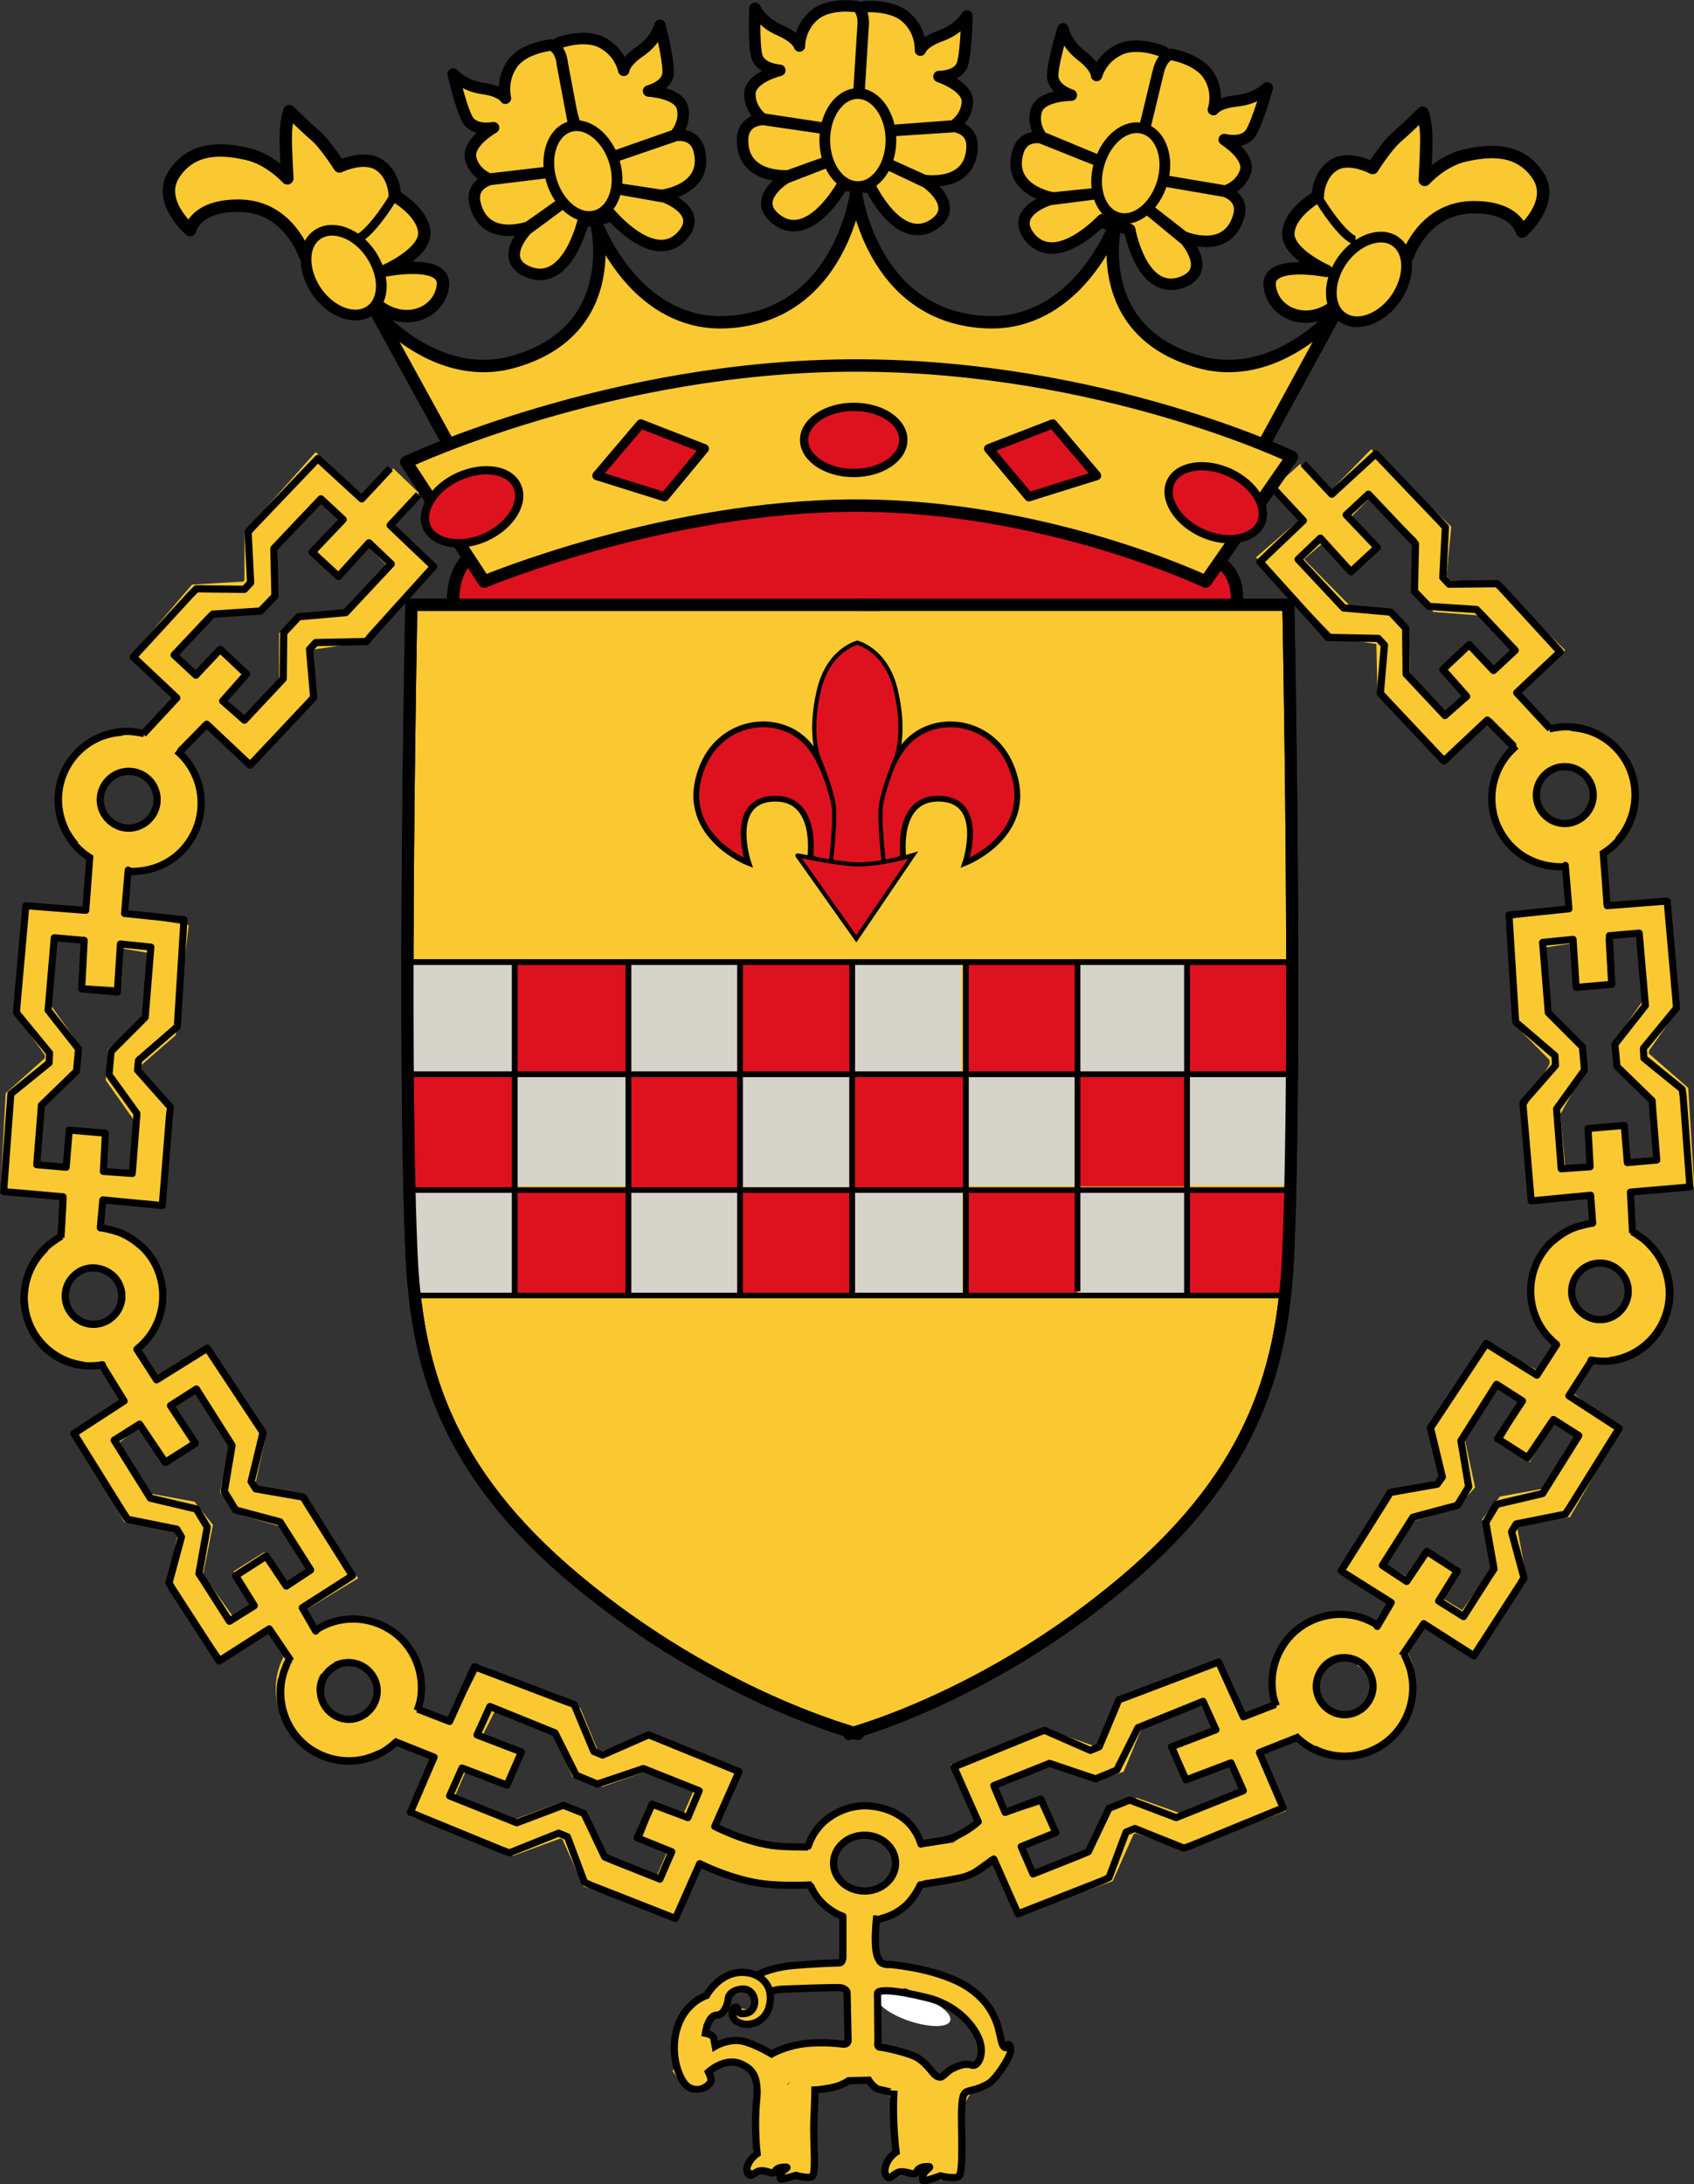 <?xml version="1.0" encoding="utf-8"?>
<!-- Generator: Adobe Illustrator 25.2.0, SVG Export Plug-In . SVG Version: 6.00 Build 0)  -->
<svg version="1.1" id="Calque_1" xmlns="http://www.w3.org/2000/svg" xmlns:xlink="http://www.w3.org/1999/xlink" x="0px" y="0px"
	 viewBox="0 0 327.8 422.5" style="enable-background:new 0 0 327.8 422.5;" xml:space="preserve">
<rect x="0" y="0" width="327.8" height="422.5" fill="#333333" stroke="none"/>
<style type="text/css">
	.st0{fill-rule:evenodd;clip-rule:evenodd;fill:#FAC932;}
	.st1{fill:none;stroke:#FAC932;stroke-width:6.931;stroke-miterlimit:10;}
	.st2{fill:none;stroke:#FAC932;stroke-width:7.064;stroke-miterlimit:10;}
	.st3{fill:none;stroke:#FAC932;stroke-width:6.4;stroke-miterlimit:10;}
	.st4{fill:none;stroke:#FAC932;stroke-width:6.555;stroke-miterlimit:10;}
	.st5{fill:none;stroke:#FAC932;stroke-width:6.36;stroke-miterlimit:10;}
	.st6{fill:none;stroke:#FAC932;stroke-width:6.522;stroke-miterlimit:10;}
	.st7{fill:none;stroke:#FAC932;stroke-width:7.895;stroke-miterlimit:10;}
	.st8{fill:none;stroke:#FAC932;stroke-width:6.388;stroke-miterlimit:10;}
	.st9{fill:none;stroke:#FAC932;stroke-width:6.542;stroke-miterlimit:10;}
	.st10{fill:none;stroke:#FAC932;stroke-width:6.348;stroke-miterlimit:10;}
	.st11{fill:none;stroke:#FAC932;stroke-width:6.51;stroke-miterlimit:10;}
	.st12{fill:none;stroke:#FAC932;stroke-width:6.595;stroke-miterlimit:10;}
	.st13{fill:none;stroke:#FAC932;stroke-width:6.774;stroke-miterlimit:10;}
	.st14{fill:none;stroke:#FAC932;stroke-width:4;stroke-miterlimit:10;}
	.st15{fill:none;stroke:#FAC932;stroke-width:3.12;stroke-miterlimit:10;}
	.st16{fill-rule:evenodd;clip-rule:evenodd;fill:#FFFFFF;}
	.st17{fill:none;stroke:#FAC932;stroke-width:3.2;stroke-miterlimit:10;}
	.st18{fill:none;stroke:#FAC932;stroke-width:3.2;stroke-linecap:round;stroke-linejoin:round;stroke-miterlimit:10;}
	.st19{fill:none;stroke:#000000;stroke-width:1.4;stroke-linejoin:round;stroke-miterlimit:10;}
	.st20{fill:none;stroke:#000000;stroke-width:1.36;stroke-linejoin:round;stroke-miterlimit:10;}
	.st21{fill:none;stroke:#000000;stroke-width:1.36;stroke-linecap:round;stroke-linejoin:round;stroke-miterlimit:10;}
	.st22{fill:none;stroke:#000000;stroke-width:1.4;stroke-linecap:round;stroke-linejoin:round;stroke-miterlimit:10;}
	.st23{fill:none;stroke:#000000;stroke-width:1.368;stroke-linejoin:round;stroke-miterlimit:10;}
	.st24{fill:none;stroke:#000000;stroke-width:1.4;stroke-miterlimit:10;}
	.st25{fill-rule:evenodd;clip-rule:evenodd;fill:#DE121F;}
	.st26{fill:none;stroke:#000000;stroke-width:2.4;stroke-miterlimit:10;}
	.st27{fill:#FAC932;}
	.st28{fill:none;stroke:#000000;stroke-width:2.348;stroke-linecap:round;stroke-linejoin:round;stroke-miterlimit:10;}
	.st29{fill:none;stroke:#000000;stroke-width:2.326;stroke-linecap:round;stroke-linejoin:round;stroke-miterlimit:10;}
	.st30{fill:#DE121F;}
	.st31{fill:#D6D3CB;}
	.st32{fill:none;stroke:#000000;stroke-width:1.12;stroke-miterlimit:10;}
	.st33{fill:none;stroke:#000000;stroke-width:1.072;stroke-miterlimit:10;}
	.st34{fill:none;stroke:#000000;stroke-width:0.8;stroke-miterlimit:10;}
	.st35{fill:none;stroke:#000000;stroke-width:2.4;stroke-linejoin:round;stroke-miterlimit:10;}
	.st36{fill:none;stroke:#000000;stroke-width:1.68;stroke-miterlimit:10;}
	.st37{fill:none;stroke:#000000;stroke-width:2.072;stroke-linecap:round;stroke-linejoin:round;stroke-miterlimit:10;}
	.st38{fill:none;stroke:#000000;stroke-width:2.223;stroke-linejoin:round;stroke-miterlimit:10;}
	.st39{fill:none;stroke:#000000;stroke-width:1.6;stroke-linecap:round;stroke-linejoin:round;stroke-miterlimit:10;}
	.st40{fill:none;stroke:#000000;stroke-width:1.772;stroke-linecap:round;stroke-linejoin:round;stroke-miterlimit:10;}
</style>
<g>
	<line class="st0" x1="78.6" y1="93" x2="62.9" y2="109.4"/>
	<line class="st1" x1="78.6" y1="93" x2="62.9" y2="109.4"/>
	<line class="st0" x1="45.2" y1="128.7" x2="29.4" y2="145.1"/>
	<line class="st1" x1="45.2" y1="128.7" x2="29.4" y2="145.1"/>
	<line class="st0" x1="21.4" y1="165.2" x2="19.9" y2="190.8"/>
	<line class="st2" x1="21.4" y1="165.2" x2="19.9" y2="190.8"/>
	<line class="st0" x1="17.2" y1="219.2" x2="15.7" y2="244.8"/>
	<line class="st2" x1="17.2" y1="219.2" x2="15.7" y2="244.8"/>
	<line class="st0" x1="20.5" y1="258.9" x2="34.1" y2="280.7"/>
	<line class="st2" x1="20.5" y1="258.9" x2="34.1" y2="280.7"/>
	<line class="st0" x1="48.2" y1="302.1" x2="61.9" y2="323.9"/>
	<line class="st2" x1="48.2" y1="302.1" x2="61.9" y2="323.9"/>
	<line class="st0" x1="48.2" y1="302.1" x2="61.9" y2="323.9"/>
	<line class="st2" x1="48.2" y1="302.1" x2="61.9" y2="323.9"/>
	<line class="st0" x1="75.5" y1="332.7" x2="99.5" y2="341.8"/>
	<line class="st2" x1="75.5" y1="332.7" x2="99.5" y2="341.8"/>
	<line class="st0" x1="125.4" y1="352.5" x2="149.4" y2="361.6"/>
	<line class="st2" x1="125.4" y1="352.5" x2="149.4" y2="361.6"/>
	<polygon class="st3" points="70.6,100.5 61.3,92 50.5,104.1 50.5,113.3 48.7,115.6 38.7,116.2 29.7,126.7 47.9,143.4 57.2,133.4
		57.2,124.1 59.3,122.6 68.3,121.3 79.6,109.7 70.6,100.5 	"/>
	<line class="st0" x1="75.5" y1="332.7" x2="99.5" y2="341.8"/>
	<line class="st2" x1="75.5" y1="332.7" x2="99.5" y2="341.8"/>
	<polygon class="st4" points="20.2,179.6 7.8,178.3 6.4,195.3 12,203.1 11.9,206.2 4.3,213 3.5,227.6 28,230.1 29.3,215.8 23.8,208
		24,204.6 30.9,198.6 32.9,181.7 20.2,179.6 	"/>
	<polygon class="st5" points="28,271 18.6,278.6 26.1,291.6 35.9,293.4 37.8,295.8 35.9,305.3 44.1,316.8 64.8,304.3 57.1,292.8
		48.1,290.2 46,287.8 47.9,279 39.2,265.1 28,271 	"/>
	<polygon class="st6" points="88.6,337.9 83.6,349.5 99.3,355.5 108.3,352.2 111.2,353.1 115.3,362.3 128.8,367.1 138.7,344.2
		125.6,339 116.5,342.2 113.2,341.1 109.8,332.9 94.5,326.3 88.6,337.9 	"/>
	<path class="st7" d="M34.9,154.8c0,5.4-4.4,9.7-9.9,9.7s-9.9-4.4-9.9-9.7s4.4-9.7,9.9-9.7S34.9,149.5,34.9,154.8L34.9,154.8z
		 M28.2,250.7c0,5.4-4.4,9.7-9.9,9.7c-5.4,0-9.9-4.4-9.9-9.7c0-5.4,4.4-9.7,9.9-9.7C23.8,241,28.2,245.4,28.2,250.7L28.2,250.7z
		 M77.1,326.7c0,5.4-4.4,9.7-9.9,9.7c-5.4,0-9.9-4.4-9.9-9.7s4.4-9.7,9.9-9.7C72.7,317,77.1,321.3,77.1,326.7L77.1,326.7z"/>
	<polygon class="st8" points="257.5,99.5 265.4,91.4 277.5,103.1 276.6,112.3 279,115.3 288.1,116 298.2,125.7 280,142.4
		269.7,132.4 269.5,123.3 267.9,121.6 259.8,120.3 247.7,108 257.5,99.5 	"/>
	<polygon class="st9" points="307.7,178.6 320,177.3 321.4,194.3 315.9,202.1 315.7,205.2 323.5,212 324.4,226.6 299.9,229.1
		298.6,214.8 303.2,206.5 303,203.6 297.1,197.6 295,180.6 307.7,178.6 	"/>
	<polygon class="st10" points="299.9,269.9 309.3,277.5 301.8,290.6 292,292.4 290.2,294.7 292,304.3 283.8,315.7 263.3,303.3
		270.9,291.7 279.9,289.1 282,286.8 280.1,277.9 288.8,264.1 299.9,269.9 	"/>
	<polygon class="st11" points="239.5,336.9 244.5,348.5 228.9,354.4 219.9,351.2 217,352.1 212.9,361.3 198.4,366.5 188.3,343.2
		202.7,338 211.7,341.2 215,340.1 218.4,331.9 233.7,325.3 239.5,336.9 	"/>
	<path class="st7" d="M293,153.8c0,5.4,4.4,9.7,9.8,9.7c5.4,0,9.8-4.4,9.8-9.7c0-5.4-4.4-9.7-9.8-9.7
		C297.4,144.1,293,148.5,293,153.8L293,153.8z M299.7,249.7c0,5.4,4.4,9.7,9.8,9.7c5.4,0,9.8-4.4,9.8-9.7s-4.4-9.7-9.8-9.7
		C304.1,240,299.7,244.3,299.7,249.7L299.7,249.7z M250.3,325.7c0,5.4,4.4,9.7,9.8,9.7c5.4,0,9.8-4.4,9.8-9.7s-4.4-9.7-9.8-9.7
		C254.7,315.9,250.3,320.3,250.3,325.7L250.3,325.7z"/>
	<line class="st3" x1="249.2" y1="91.9" x2="263.8" y2="108.1"/>
	<line class="st12" x1="281.6" y1="127.4" x2="297.5" y2="143.2"/>
	<path class="st13" d="M306.3,164.3l1.5,26.3 M310.8,218.3l1.5,26.3 M306.5,258.4l-13.4,22.7 M278.9,301.2l-13.4,22.7 M253.1,331.1
		l-24.5,9.7"/>
	<path class="st3" d="M202.9,351.9l-11.9,3.8l-5.3,3.8l-7.7,1.1h-1.8c0,0-0.9-9.3-9.1-8.6c-8.2,0.7-9.1,9.1-9.1,9.1l-11.5-0.4
		 M158.2,362c0,0,2.9,6.6,8,6.8c5.1,0.2,5.1-1.3,7.3-2.9c2.2-1.5,3.3-5.5,3.3-5.5"/>
	<path class="st14" d="M166.4,370.7l0.7,10.8c0,0-11.9,1.1-15,1.3c-3.1,0.2-5.5,1.3-5.5,1.3s-0.7-1.3-4.2-0.4c-3.5,0.9-4,3.5-4,3.5
		s-1.8,0-3.8,3.1c-2,3.1-2.4,8.6-0.9,9.9c1.5,1.3,1.1,1.1,0.9-0.9c-0.2-2-0.4-4.9,0.4-3.5c0.9,1.3-0.9,3.3,1.1,2.4
		c2-0.9,4-1.1,6.4-1.1c2.4,0,6.8,2.4,7.5,4.6c0.7,2.2-2.9-0.4,2-2c4.9-1.5,6-1.5,9.9-1.5s8.4-0.2,12.4,1.8c4,2,4.2,4.4,6.4,4.4
		c2.2,0,2.6-0.6,5.5-1.5c0.7-0.2,2.9-1.3,4.2-2.2c2.7-1.8,2-4.9,0.9-7.7c-1.1-2.9-3.7-6.1-7.1-7.1c-10-2.9-6.7-3.7-10.6-3.1
		c-14.8,2.4-8-3.3-7.7-0.4c0.2,2.9,2.9,17,0.4,17.2c-2.4,0.2-5.1,0.9-7.7,1.1c-2.7,0.2-8-1.3-8.4,2.9c-0.4,4.2-1.3,11-1.3,12.1
		c0,1.1-2.7,3.1,0,2c2-0.8,5.7,1.3,5.7,0c0-1.3-0.2-5.1-0.2-7.7c0-2.7,1.8-4.4,0-5.5c-1.8-1.1-4.6,13.7-3.3,10.8s3.1-11,4.9-13
		c1.8-2,10.8-3.1,13.9-1.5c3.1,1.5,6,1.8,6.2,5.3c0.1,1.8,0.8,5.2,0.2,8c-0.7,2.8-2.7,4.8-1.1,3.7c2.3-1.5,2.9-3.1,4.2-2
		c1.3,1.1-1.3,1.5,1.1,2.2c2.4,0.7,3.5,0.2,3.5-2.2c0-2.4-0.7-6-0.7-8.2c0-2.2,0.4-2.7-1.8-2.4c-2.2,0.2-1.5,3.3-1.5,6.2
		c0,2.9,0.4,3.5,0.4,3.5"/>
	<path class="st15" d="M142.6,389.9c0,0,4,1.1,4.4-0.4c0.4-1.5,0.9-4.9-0.2-5.1c-1.1-0.2-3.5-1.5-3.5-1.5"/>
	<path class="st16" d="M183.5,391.4c-1.4,1-5.5,0.5-9.2-1.1c-3.7-1.6-5.6-3.7-4.2-4.7c1.4-1,5.5-0.5,9.2,1.1
		C183,388.3,184.8,390.4,183.5,391.4L183.5,391.4z"/>
	<path class="st17" d="M164.6,370.5l-0.1,10.3l-1.8,0.1l2.4,3v12.5c0,0-8.5,0.2-10.9,0.4c-2.4,0.1-4.5,1.9-4.5,1.9l-2.7,1.6
		c0,0,0.8,5.8,0.6,8.6c-0.2,2.7,0,7.3,0,7.3l-2.1,3.6 M168,370.7l0.5,27.1c0,0,5-0.7,7.2,1c2.1,1.7,5.1,5,5.1,5l3.3-0.1
		c0,0-0.6-2.4,1.6-2.4c2.1,0,5.2-0.5,5.2-0.5l4.1-4.4 M167.8,379.2c0,0,0.7,1.2,2.7,2c2,0.8,8.9,0.2,12.1,2.3c3.1,2,5.6,2.7,6.8,4.7
		c1.2,1.9,2.3,3.6,2.3,3.6 M134.4,392.1l1.3,2.7l1.3,0.1l0.2,1.3l-1.3,2.4l0.2,3.6c0,0-0.5,1.6-1.6,1c-1.1-0.6-2.5-2.7-2.5-2.7
		l0.8-1.7l0.4-1.6"/>
	<polyline class="st18" points="152.2,420.1 156,419.7 156.4,403.8 161.2,402.6 163.8,401.4 169.2,401.4 170.4,403 173.2,403.8
		174.4,407 174.5,413.2 174.5,416.6 173.3,419.4 176.9,418.9 181.7,415.1 177.7,405.3 186.9,403.3 185,406.6 184.8,419.9
		179.7,420.3 	"/>
	<path class="st19" d="M260.5,99.6l4.3-4l9.1,9.6l-0.2,9.2l2.8,2.9l4.6,0.3l4.6,0.3l1,1l6.5,6.9l-4.2,3.9l-4.7-5l-5.1,4.8l4.6,5.2
		l-4.2,3.7l-7.5-8l-0.1-8.9l-2.9-3.1l-9.1-0.8l-8.8-9.4l4.3-4.1l5.9,6.5l5.1-4.7L260.5,99.6L260.5,99.6z M252.2,89.7l5.5,5.9
		l8.5-7.8l12.6,13.2l0.9,1l-0.5,9.7l1.2,1.3l9.3-0.1l1,1l11.2,12.2l-8.4,7.9l6.5,7 M246.7,94.8l5.5,5.9l-8.4,8l12.2,13.5l0.9,1.1
		l9.8,0.2l1.2,1.3l-0.8,9.3l0.9,1l11.4,12.1l8.4-7.9l5.2,5.3"/>
	<path class="st20" d="M311.4,181l5.8-0.5l1.2,14l-5.9,7.5l0.4,4.3l3.4,3.3l3.4,3.3l0.1,1.5l0.8,10l-5.7,0.5l-0.6-7.2l-7,0.6
		l0.4,7.4l-5.6,0.4l-0.9-11.6l5.4-7.5l-0.4-4.5l-6.6-6.6l-1.1-13.6l5.9-0.6l0.6,9.3l6.9-0.6L311.4,181L311.4,181z M310.2,164.6
		l0.8,10.6l11.6-0.9l1.7,19.2l0.1,1.5l-6.4,7.8l0.1,1.9l7.4,6l0.2,1.4l1.3,17.5l-11.5,1l0.4,7.9"/>
	<polyline class="st21" points="302.9,167.4 303.6,175.8 292,177 293.2,196.2 293.3,197.7 300.9,204.2 301,206.1 294.7,213.3
		294.8,214.7 296.3,232.3 307.8,231.2 308.2,236.6 	"/>
	<path class="st19" d="M300.6,274.6l4.9,3.1l-7,11.2l-8.9,2.1l-2.1,3.5l0.8,4.5l0.8,4.5l-0.8,1.2l-5.1,8l-4.8-3l3.6-5.8l-5.9-3.8
		l-3.9,5.8l-4.7-3.1l5.9-9.3l8.6-2.3l2.2-3.6l-1.5-8.9l6.9-10.9l5,3.2l-4.8,7.3l5.8,3.7L300.6,274.6L300.6,274.6z M307.9,263.3
		l-4.3,6.7l9.7,6.3l-9.6,15.4l-0.8,1.2l-9.5,1.9l-0.9,1.5l2.4,8.9l-0.7,1.2l-9,13.9l-9.7-6.2l-4.2,6.2"/>
	<polyline class="st22" points="301.2,260.1 297.4,266 287.6,259.9 277.6,275 276.8,276.2 279.1,285.7 278.1,287.1 269,288.7
		268.3,289.9 259.5,303.9 269.2,310 266.5,314.6 	"/>
	<path class="st23" d="M238.2,341l2.4,5.4l-13,5.2l-9-3.4l-4,1.6l-2,4.2l-2,4.2l-1.4,0.6l-9.3,3.7l-2.3-5.3l6.7-2.7l-2.9-6.5
		l-6.9,2.6l-2.2-5.2l10.8-4.3l8.9,3l4.1-1.7l4.1-8.2l12.6-5.1l2.5,5.5l-8.6,3.3l2.8,6.4L238.2,341L238.2,341z M251.5,335.9l-7.8,3.1
		l4.6,10.7l-17.8,7.3l-1.4,0.5l-9.5-3.8l-1.7,0.7l-3.3,8.8l-1.3,0.6l-16.3,6.4l-4.7-10.6c0,0-3.1,2.9-6.3,3.6
		c-3.8,0.8-7.5,1.3-7.5,1.3 M246.8,329.7l-6.2,2.4l-4.8-10.6l-17.9,6.8l-1.4,0.5l-3.8,9.1l-1.7,0.7l-8.9-3.9l-1.3,0.5l-16.2,6.6
		l4.7,10.6c0,0-2.8,2.6-6.4,3.5c-0.6,0.1-4.8,0.8-4.8,0.8"/>
	<path class="st19" d="M293.4,144.3c-5.6,4.7-6.3,13-1.7,18.6c2.3,2.8,5.6,4.4,9,4.7c0.8,0.1,1.7,0.1,2.5,0 M297.3,153.8
		c0,3,2.5,5.5,5.5,5.5c3,0,5.5-2.5,5.5-5.5c0-3-2.5-5.5-5.5-5.5C299.8,148.3,297.3,150.7,297.3,153.8L297.3,153.8z M310,165.2
		c6.3-3.7,8.3-11.9,4.6-18.1c-1.9-3.1-4.8-5.2-8.1-6c-0.8-0.2-1.7-0.3-2.5-0.4 M313.1,162.5c4.8-5.5,4.3-13.8-1.2-18.6
		c-2.7-2.4-6.2-3.5-9.6-3.3c-0.8,0.1-1.7,0.2-2.5,0.4"/>
	<path class="st19" d="M308.4,236.6c-0.4,0-0.9,0.1-1.3,0.2c-0.9,0.2-1.7,0.4-2.5,0.7c-1.6,0.6-3,1.6-4.3,2.7
		c-2.5,2.3-4,5.6-4.1,9.2c-0.1,3.6,1.3,7,3.6,9.4c0.6,0.6,0.8,0.8,1.4,1.3"/>
	<path class="st19" d="M305.5,246.2c-2,2.3-1.8,5.7,0.5,7.7c2.3,2,5.7,1.8,7.7-0.5c2-2.3,1.8-5.7-0.5-7.7
		C311,243.7,307.5,243.9,305.5,246.2L305.5,246.2z"/>
	<path class="st22" d="M307.9,263.1c7.2,1.3,13.6-3.4,15-10.5c0.7-3.6-0.2-7.1-2.1-9.9c-0.5-0.7-1-1.3-1.6-1.9"/>
	<path class="st19" d="M311.5,263.2c7.2-0.9,12.4-7.5,11.4-14.8c-0.5-3.6-2.3-6.7-5-8.8c-0.7-0.5-1.4-1-2.1-1.4"/>
	<path class="st19" d="M267,314.7c-5.9-4.2-14.2-2.8-18.4,3.1c-2.1,3-2.8,6.5-2.3,9.8c0.1,0.8,0.4,1.7,0.7,2.4 M258.8,320.9
		c-2.9,0.8-4.7,3.8-3.9,6.7c0.8,2.9,3.8,4.7,6.7,3.9c2.9-0.8,4.7-3.8,3.9-6.7C264.7,321.8,261.7,320.1,258.8,320.9L258.8,320.9z
		 M250.9,336c5.2,5.1,13.6,5,18.7-0.2c2.6-2.6,3.8-6,3.8-9.4c0-0.8-0.1-1.7-0.3-2.5 M254.3,338.3c6.5,3.3,14.5,0.6,17.7-5.9
		c1.6-3.3,1.8-6.9,0.7-10.1c-0.3-0.8-0.6-1.6-1-2.3"/>
	<path class="st24" d="M173,404.4c-0.4,5.8,0.4,11.9,0.4,11.9s-1.1,0.7-1.7,1.9c-0.6,1.2-0.7,2.4,0.1,3c0.6,0.4,1.2-1,2.6-1.1
		c1.5,0,2.7,0.9,3,0c0.3-0.9,1.5-1,2.1-1c0.6,0,0.5,0.1-0.2,0.7c-0.7,0.6-0.9,1.5-0.7,2c0.1,0.3,3.4-0.9,3.4-0.9s2.3,0.6,3.4,0.2
		c1.2-0.4,0.5-9.4,0.7-13.6c0.3-4.3,1-2.1,5.1-4.4c1.6-0.9,4.2-5.2,4.3-6c0.1-0.8,0.1-1.3-0.3-1.6c-0.3-0.2-0.5,1.4-1.2,0
		c-0.7-1.4-0.4-6.5-6-10.6c-5.5-4.1-15.8-4.9-15.8-4.9s-1.4,0.2-2-0.7c-0.5-0.9-0.7-1.3-0.8-3.4c-0.1-2.1,0.2-4.7,0.2-4.7h0.1"/>
	<path class="st19" d="M66.4,100.5l-4.3-4l-9.1,9.6l0.2,9.2l-2.8,2.9l-4.6,0.3l-4.6,0.3l-1,1l-6.5,6.9l4.2,3.9l4.7-5l5.1,4.8
		l-4.6,5.2l4.2,3.7l7.5-8l0.1-8.9l2.9-3.1l9.1-0.8l8.8-9.4l-4.3-4.1l-5.9,6.5l-5.1-4.7L66.4,100.5L66.4,100.5z M75.5,90.6L70,96.5
		l-8.5-7.8l-12.6,13.2l-0.9,1l0.5,9.8l-1.2,1.3l-9.3-0.1l-1,1l-11.2,12.2l8.4,7.9l-6.5,7 M81,95.7l-5.5,5.9l8.4,8L71.8,123l-0.9,1.1
		l-9.8,0.2l-1.2,1.3l0.8,9.3l-0.9,1l-11.4,12.1l-8.4-7.9l-5.2,5.3"/>
	<path class="st20" d="M16.3,181.9l-5.8-0.5l-1.2,14l5.9,7.5l-0.4,4.3l-3.4,3.3l-3.4,3.3l-0.1,1.5l-0.8,10l5.7,0.5l0.6-7.2l7,0.6
		l-0.4,7.4l5.6,0.4l0.9-11.6l-5.4-7.5l0.4-4.5l6.6-6.6l1.1-13.6l-5.9-0.6l-0.6,9.3l-6.9-0.6L16.3,181.9L16.3,181.9z M17.4,165.5
		l-0.8,10.6l-11.6-0.9l-1.7,19.2l-0.1,1.5l6.4,7.8l-0.1,1.9l-7.4,6L2,213l-1.3,17.5l11.5,1l-0.4,7.9"/>
	<polyline class="st21" points="24.8,168.3 24.1,176.7 35.6,177.9 34.4,197.1 34.3,198.6 26.8,205.1 26.6,207 33,214.2 32.8,215.6
		31.4,233.2 19.9,232.1 19.4,237.5 	"/>
	<path class="st19" d="M27,275.5l-4.9,3.1l7,11.2l8.9,2.1l2.1,3.5l-0.8,4.5l-0.8,4.5l0.8,1.2l5.1,8l4.8-3l-3.6-5.8l5.9-3.8l3.9,5.8
		l4.7-3.1l-5.9-9.3l-8.6-2.3l-2.2-3.6l1.5-8.9l-6.9-10.9l-5,3.2l4.8,7.3l-5.8,3.7L27,275.5L27,275.5z M19.8,264.2L24,271l-9.7,6.3
		l9.6,15.4l0.8,1.2l9.5,1.9l0.9,1.5l-2.4,8.9l0.7,1.2l9,13.9l9.7-6.2l4.2,6.2"/>
	<polyline class="st22" points="26.5,261 30.3,266.9 40.1,260.8 50.1,275.9 50.9,277.1 48.6,286.6 49.5,288 58.7,289.6 59.4,290.8
		68.2,304.8 58.5,311 61.1,315.5 	"/>
	<path class="st23" d="M89.4,342l-2.4,5.4l13,5.2l9-3.4l4,1.6l2,4.2l2,4.2l1.4,0.6l9.3,3.7l2.3-5.3l-6.7-2.7l2.9-6.5l6.9,2.6
		l2.2-5.2l-10.8-4.3l-8.9,3l-4.1-1.7l-4.1-8.2l-12.6-5.1l-2.5,5.5l8.6,3.3l-2.8,6.4L89.4,342L89.4,342z M76.2,336.8l7.8,3.1
		l-4.6,10.7l17.8,7.3l1.4,0.5l9.5-3.8l1.7,0.7l3.3,8.8l1.3,0.6l16.3,6.4l4.7-10.6c0,0,6.3,3.2,12.4,3.9c3.8,0.5,9.3,0.2,9.3,0.2
		 M80.8,330.6L87,333l4.8-10.6l17.9,6.8l1.4,0.5l3.8,9.1l1.7,0.7l8.9-3.9l1.3,0.5l16.2,6.6l-4.7,10.6c0,0,6.3,3.3,12.1,3.8
		c2,0.2,5.9,0.2,5.9,0.2l0,0"/>
	<path class="st19" d="M34.2,145.2c5.6,4.7,6.3,13,1.7,18.6c-2.3,2.8-5.6,4.4-9,4.7c-0.8,0.1-1.7,0.1-2.5,0 M30.4,154.7
		c0,3-2.5,5.5-5.5,5.5s-5.5-2.5-5.5-5.5s2.5-5.5,5.5-5.5S30.4,151.6,30.4,154.7L30.4,154.7z M17.7,166.1c-6.3-3.7-8.3-11.9-4.6-18.1
		c1.9-3.1,4.8-5.2,8.1-6c0.8-0.2,1.7-0.3,2.5-0.4 M14.6,163.4c-4.8-5.5-4.3-13.8,1.2-18.6c2.7-2.4,6.2-3.5,9.6-3.3
		c0.8,0.1,1.7,0.2,2.5,0.4 M19.3,237.5c0.4,0,0.9,0.1,1.3,0.2c0.9,0.2,1.7,0.4,2.5,0.7c1.6,0.6,3,1.6,4.3,2.7c2.5,2.3,4,5.6,4.1,9.2
		c0.1,3.6-1.3,7-3.6,9.4c-0.6,0.6-0.8,0.8-1.4,1.3"/>
	<path class="st19" d="M22.2,247.1c2,2.3,1.8,5.7-0.5,7.7c-2.3,2-5.7,1.8-7.7-0.5c-2-2.3-1.8-5.7,0.5-7.7
		C16.7,244.6,20.1,244.9,22.2,247.1L22.2,247.1z"/>
	<path class="st22" d="M19.8,264c-7.2,1.3-13.6-3.4-14.9-10.5c-0.7-3.6,0.2-7.1,2.1-9.9c0.5-0.7,1-1.3,1.6-1.9"/>
	<path class="st19" d="M16.2,264.1c-7.2-0.9-12.4-7.5-11.4-14.8c0.5-3.6,2.3-6.7,5-8.8c0.7-0.5,1.4-1,2.1-1.4"/>
	<path class="st19" d="M60.7,315.6c5.9-4.2,14.2-2.8,18.4,3.1c2.1,3,2.8,6.5,2.3,9.8c-0.1,0.8-0.4,1.7-0.7,2.4 M68.9,321.8
		c2.9,0.8,4.7,3.8,3.9,6.7c-0.8,2.9-3.8,4.7-6.7,3.9c-2.9-0.8-4.7-3.8-3.9-6.7C63,322.8,66,321,68.9,321.8L68.9,321.8z M76.7,336.9
		c-5.2,5.1-13.6,5-18.7-0.2c-2.6-2.6-3.8-6-3.8-9.4c0-0.8,0.1-1.7,0.3-2.5 M73.4,339.2c-6.5,3.3-14.5,0.6-17.7-5.9
		c-1.6-3.3-1.8-6.9-0.7-10.1c0.3-0.8,0.6-1.6,1-2.3"/>
	<path class="st22" d="M163.1,370.7c-1.4-0.5-2.6-1.3-3.7-2.3c-1.1-1-1.9-2.2-2.5-3.5 M178.1,364.6c-0.6,1.3-1.4,2.5-2.4,3.6
		c-1,1-2.3,1.9-3.6,2.4c-0.7,0.3-1.4,0.5-2.2,0.7 M156.4,357.1c0.6-1.9,1.7-3.4,2.7-4.4c2.1-2,4.9-3.3,8.1-3.4c3.2,0,6.2,1.1,8.3,3
		c1.1,1,2.3,2.8,2.7,4.4 M173.3,360.4c0,3-2.7,5.4-6,5.4c-3.3,0-6-2.4-6-5.4c0-3,2.7-5.4,6-5.4C170.6,355,173.3,357.4,173.3,360.4
		L173.3,360.4z"/>
	<path class="st24" d="M163.1,370.8v7.5c0,0,0.1,1.4-0.7,1.4c-0.8,0-5.7,0.2-8.9,0.5c-4.6,0.4-7.3,2-7.3,2 M172.7,404.7L172.7,404.7
		c-0.1,0.1-1.4-0.3-2.5-0.5c-1.1-0.2-2.1-1.8-2.1-1.8l-3.9,0.1c0,0-1.3,1-3.6,1.4c-2.3,0.4-2.9,0.4-2.9,0.4s0,1.3-0.2,5.8
		c-0.2,4.4,0.6,10.8-0.5,11c-1,0.3-3-0.3-3-0.3s-2.9,0.9-3,0.7c-0.1-0.4,0-1.2,0.7-1.7c0.7-0.5,0.8-0.6,0.2-0.6
		c-0.6,0-1.6,0.1-1.9,0.8c-0.3,0.8-1.3-0.1-2.6-0.1c-1.3,0-1.8,1.2-2.4,0.8c-0.7-0.5-0.6-1.5,0-2.5c0.6-1,1.5-1.6,1.5-1.6
		s-0.6-5.2-0.1-10.2c0.5-5-1-6.2-2.9-7.1c-3.2-1.5-6.4,1.5-6.4,1.5s0.4,0.8,0.5,1.5c0.1,0.8-1.5,1.9-2.6,1.9c-1.1,0-2.1-0.4-2.9-1.7
		c-1.7-2.8-2.6-8.2,0-12.6c1.9-3.1,4.6-3.9,4.6-3.9s1.9-3.5,5.4-4.3c3.9-0.9,8.3,1.7,6.6,6.9c-0.9,2.6-3.7,3.5-5.6,2.7
		c-1.9-0.8-1.6-2.6-0.9-3c0.7-0.4,0.4,1.1,1.2,1.2c2.1,0.2,2.8-1.4,2.6-2.7c-0.1-0.8-0.8-2.3-2.7-2c-2.6,0.4-2.4,2.1-2.4,2.1
		s-0.5,2.9-2.2,2.9c-1.7,0-2.2,3.5-2.2,3.5s1.5,0.3,1.6,0.9c0.1,0.5,0.3,1.6,0.3,1.6s1.8-1.1,4.2-1.1c2.4,0,6.7,2.6,6.7,2.6
		s2.5-1.5,6.5-2c3.8-0.4,7.2,0.1,7.2,0.1s1.1,0.2,1.1-0.7c0-0.9-0.2-9.4-0.2-9.4s-0.3-0.7-1.3-0.8c-1-0.1-9.5,0.2-11.4,0.3
		c-1.8,0.1-2.3,0.7-2.3,0.7 M169.8,385.7l0.1,9.2c0,0-0.3,1.1,0.4,1.1s6,1.2,7.3,2.1c2.6,1.7,2.9,3.6,4.3,3.7c0.6,0,1.2-1,2.3-1.6
		c2.4-1.2,3.1-0.9,4-0.7s2-1.5,1.6-3.8c-0.3-2.3-3.5-7.6-10.5-9.3c-7-1.7-8.5-1.3-9-1.2C169.8,385.3,169.8,385.6,169.8,385.7
		L169.8,385.7z"/>
	<path class="st25" d="M88.7,122.5c0,0-3.3-9.4,2-14.7c5.4-5.4,75-15.8,75-15.8s63.7,12.6,70.3,16.8c6.4,4,1.7,14.7,1.7,14.7
		L88.7,122.5L88.7,122.5z"/>
	<path class="st26" d="M88.7,122.5c0,0-3.3-9.4,2-14.7c5.4-5.4,75-15.8,75-15.8s63.7,12.6,70.3,16.8c6.4,4,1.7,14.7,1.7,14.7
		L88.7,122.5L88.7,122.5z"/>
	<path class="st27" d="M170.1,117H79.6c0,0-1.7,83.7,0,124.8c0.9,21.7,6.1,42.4,32.1,64c27.3,22.7,54.3,29.6,54.3,29.6"/>
	<path class="st28" d="M170.1,117H79.6c0,0-1.7,83.7,0,124.8c0.9,21.7,6.1,42.4,32.1,64c27.3,22.7,54.3,29.6,54.3,29.6"/>
	<path class="st27" d="M166.6,117h82.7c0,0,1.7,83.7,0,124.8c-0.9,21.7-6,42.4-31.6,64c-26.8,22.7-53.4,29.6-53.4,29.6"/>
	<path class="st29" d="M166.6,117h82.7c0,0,1.7,83.7,0,124.8c-0.9,21.7-6,42.4-31.6,64c-26.8,22.7-53.4,29.6-53.4,29.6"/>
	<polygon class="st30" points="99.8,186 121.6,186 121.6,207.7 99.8,207.7 99.8,186 	"/>
	<polygon class="st30" points="143.2,185.8 164.9,185.8 164.9,207.6 143.2,207.6 143.2,185.8 	"/>
	<polygon class="st30" points="186.8,186.1 208.5,186.1 208.5,207.8 186.8,207.8 186.8,186.1 	"/>
	<polygon class="st30" points="164.9,208.1 186.6,208.1 186.6,229.8 164.9,229.8 164.9,208.1 	"/>
	<polygon class="st30" points="121.4,208.1 143.2,208.1 143.2,229.8 121.4,229.8 121.4,208.1 	"/>
	<polygon class="st30" points="208.3,207.8 230,207.8 230,229.5 208.3,229.5 208.3,207.8 	"/>
	<polygon class="st30" points="99.7,230.5 121.4,230.5 121.4,250.5 99.7,250.5 99.7,230.5 	"/>
	<polygon class="st30" points="143.2,230.4 164.9,230.4 164.9,250.4 143.2,250.4 143.2,230.4 	"/>
	<polygon class="st30" points="186.8,230.1 208.5,230.1 208.5,250.1 186.8,250.1 186.8,230.1 	"/>
	<polygon class="st30" points="230,186.2 250,186.2 250,207.7 230,207.7 230,186.2 	"/>
	<polygon class="st30" points="79.1,207.9 99.1,207.9 99.1,229.9 79.1,229.9 79.1,207.9 	"/>
	<polygon class="st30" points="229.9,230.1 249.2,230.1 249.2,250.4 229.9,250.4 229.9,230.1 	"/>
	<polygon class="st31" points="121.8,186 142.8,186 142.8,207.4 121.8,207.4 121.8,186 	"/>
	<polygon class="st31" points="165,186.2 186,186.2 186,207.7 165,207.7 165,186.2 	"/>
	<polygon class="st31" points="208.7,186 229.6,186 229.6,207.4 208.7,207.4 208.7,186 	"/>
	<polygon class="st31" points="186.9,207.9 207.9,207.9 207.9,229.4 186.9,229.4 186.9,207.9 	"/>
	<polygon class="st31" points="143.5,208.2 164.5,208.2 164.5,229.6 143.5,229.6 143.5,208.2 	"/>
	<polygon class="st31" points="100.1,207.9 121.1,207.9 121.1,229.4 100.1,229.4 100.1,207.9 	"/>
	<polygon class="st31" points="78.9,186.2 99.4,186.2 99.4,207.4 78.9,207.4 78.9,186.2 	"/>
	<polygon class="st31" points="229.9,208.1 249.7,208.1 249.7,229.3 229.9,229.3 229.9,208.1 	"/>
	<polygon class="st31" points="209,230.5 229.5,230.5 229.5,250.5 209,250.5 209,230.5 	"/>
	<polygon class="st31" points="165,230.6 186.2,230.6 186.2,250.1 165,250.1 165,230.6 	"/>
	<polygon class="st31" points="121.7,230.6 142.9,230.6 142.9,250.1 121.7,250.1 121.7,230.6 	"/>
	<polygon class="st31" points="79.7,230.6 99.2,230.6 99.2,250.1 79.7,250.1 79.7,230.6 	"/>
	<line class="st32" x1="78.7" y1="186.1" x2="249.4" y2="186.1"/>
	<path class="st33" d="M79.9,250.6h169 M80.3,230.2h169"/>
	<path class="st32" d="M79.1,207.8h170.2 M99.6,186.1v64.1 M121.6,186.1v64.1 M143.2,186.5v64.1 M164.9,186.1v64.1 M186.9,186.5
		v64.1 M208.5,185.7v64.1 M229.7,186.5v64.1"/>
	<path class="st25" d="M156.8,165.7c0,0,1.6-11.6-7.2-11.2c-8.8,0.4-4.8,12.4-4.8,12.4s-14.3-5.6-8.8-18.8c3.8-9.1,15.1-10.4,20.5-4
		c5.4,6.4,6.3,20.4,6.3,20.4l2.4,6.8L156.8,165.7L156.8,165.7z"/>
	<path class="st32" d="M156.8,165.7c0,0,1.6-11.6-7.2-11.2c-8.8,0.4-4.8,12.4-4.8,12.4s-14.3-5.6-8.8-18.8c3.8-9.1,15.1-10.4,20.5-4
		c5.4,6.4,6.3,20.4,6.3,20.4l2.4,6.8L156.8,165.7L156.8,165.7z"/>
	<path class="st25" d="M174.8,165.7c0,0-1.6-11.6,7.2-11.2c8.8,0.4,4.8,12.4,4.8,12.4s14.3-5.6,8.8-18.8c-3.8-9.1-15.1-10.4-20.5-4
		c-5.4,6.4-6.3,20.4-6.3,20.4l-2.4,6.8L174.8,165.7L174.8,165.7z"/>
	<path class="st32" d="M174.8,165.7c0,0-1.6-11.6,7.2-11.2c8.8,0.4,4.8,12.4,4.8,12.4s14.3-5.6,8.8-18.8c-3.8-9.1-15.1-10.4-20.5-4
		c-5.4,6.4-6.3,20.4-6.3,20.4l-2.4,6.8L174.8,165.7L174.8,165.7z"/>
	<path class="st25" d="M166,124.3c0,0-5.8,1.3-7.6,9.5c-1.9,8.2,0,12.8,0,12.8s2.8,6.5,3,10c0.2,3.5-0.7,11-0.7,11l5.3,4.1v0.2"/>
	<path class="st34" d="M166,124.3c0,0-5.8,1.3-7.6,9.5c-1.9,8.2,0,12.8,0,12.8s2.8,6.5,3,10c0.2,3.5-0.7,11-0.7,11l5.3,4.1v0.2"/>
	<path class="st25" d="M165.8,124.3c0,0,5.8,1.3,7.6,9.5c1.9,8.2,0,12.8,0,12.8s-2.8,6.5-3,10c-0.2,3.5,0.7,11,0.7,11l-5.3,4.1v0.2"
		/>
	<path class="st34" d="M165.8,124.3c0,0,5.8,1.3,7.6,9.5c1.9,8.2,0,12.8,0,12.8s-2.8,6.5-3,10c-0.2,3.5,0.7,11,0.7,11l-5.3,4.1v0.2"
		/>
	<path class="st25" d="M154.3,165.5l11.4,16.1l11-16.2c0,0-6.1,1.9-11,1.8C160.9,167,154.2,165.3,154.3,165.5L154.3,165.5z"/>
	<path class="st34" d="M154.3,165.5l11.4,16.1l11-16.2c0,0-6.1,1.9-11,1.8C160.9,167,154.2,165.3,154.3,165.5L154.3,165.5z"/>
	<path class="st28" d="M170.1,117H79.6c0,0-1.7,83.7,0,124.8c0.9,21.7,6.1,42.4,32.1,64c27.3,22.7,54.3,29.6,54.3,29.6"/>
	<path class="st29" d="M166.6,117h82.7c0,0,1.7,83.7,0,124.8c-0.9,21.7-6,42.4-31.6,64c-26.8,22.7-53.4,29.6-53.4,29.6"/>
	<path class="st0" d="M86.7,85.7L72.9,60.6c0,0,11.6,13.6,26.4,9.4c21.4-6,16.1-26.8,16.1-26.8s7.3,20.2,25.4,19.1
		c21.8-1.3,24.8-25.1,24.8-25.1L166,70L128.2,82L86.7,85.7L86.7,85.7z"/>
	<path class="st35" d="M86.7,85.7L72.9,60.6c0,0,11.6,13.6,26.4,9.4c21.4-6,16.1-26.8,16.1-26.8s2.4,6.5,7.8,12
		c4.1,4.1,9.9,7.6,17.7,7.1c21.8-1.3,24.8-25.1,24.8-25.1"/>
	<path class="st0" d="M244.7,85.7l13.7-25.1c0,0-11.6,13.6-26.4,9.4c-21.4-6-16.1-26.8-16.1-26.8s-7.3,20.2-25.4,19.1
		c-21.8-1.3-24.8-25.1-24.8-25.1L165.4,70L203.2,82L244.7,85.7L244.7,85.7z"/>
	<path class="st35" d="M244.7,85.7l13.7-25.1c0,0-11.6,13.6-26.4,9.4c-21.4-6-16.1-26.8-16.1-26.8s-2.4,6.5-7.8,12
		c-4.1,4.1-9.9,7.6-17.7,7.1c-21.8-1.3-24.8-25.1-24.8-25.1"/>
	<path class="st0" d="M93.7,112.5c0,0,35.1-14.7,72-14.7c36.8,0,67.6,14.7,67.6,14.7L250,88.4c0,0-36.8-17.7-84.4-17.7
		c-47.5,0-87,18.7-87,18.7L93.7,112.5L93.7,112.5z"/>
	<path class="st35" d="M93.7,112.5c0,0,35.1-14.7,72-14.7c36.8,0,67.6,14.7,67.6,14.7L250,88.4c0,0-36.8-17.7-84.4-17.7
		c-47.5,0-87,18.7-87,18.7L93.7,112.5L93.7,112.5z"/>
	<path class="st0" d="M58.9,49.2c0,0-3-9-12.1-9.4c-9-0.3-10,4.7-10,4.7s-6.7-5.7-3-11c3.7-5.4,9.7-4.7,14.1-3.7
		c4.4,1,7.7,4.7,7.7,4.7s-0.3-5-0.3-8s0.7-5,0.7-5s3,3,5,4.7c2,1.7,4.7,6,4.7,6s4.7-2.3,7.7-0.3c3,2,3,6,3,6s5.4,3,5.7,7
		c0.3,4-7.4,7.4-7.4,7.4s11.7-2.3,11,3c-0.7,5.4-7.4,8-12.7,3.7C67.6,54.6,58.5,49.2,58.9,49.2L58.9,49.2z"/>
	<path class="st35" d="M58.9,49.2c0,0-3-9-12.1-9.4c-9-0.3-10,4.7-10,4.7s-6.7-5.7-3-11c3.7-5.4,9.7-4.7,14.1-3.7
		c4.4,1,7.7,4.7,7.7,4.7s-0.3-5-0.3-8s0.7-5,0.7-5s3,3,5,4.7c2,1.7,4.7,6,4.7,6s4.7-2.3,7.7-0.3c3,2,3,6,3,6s5.4,3,5.7,7
		c0.3,4-7.4,7.4-7.4,7.4s11.7-2.3,11,3c-0.7,5.4-7.4,8-12.7,3.7C67.6,54.6,58.5,49.2,58.9,49.2L58.9,49.2z"/>
	<path class="st36" d="M76.3,37.8c0,0-1.7,3-4,5.7c-2.3,2.7-3.3,2.7-3.3,2.7"/>
	<path class="st27" d="M71.7,49.1c2.8,4.1,2.8,9-0.1,11c-2.9,2-7.5,0.3-10.3-3.7c-2.8-4.1-2.8-9,0.1-11C64.3,43.4,68.9,45,71.7,49.1
		L71.7,49.1z"/>
	<path class="st37" d="M71.7,49.1c2.8,4.1,2.8,9-0.1,11c-2.9,2-7.5,0.3-10.3-3.7c-2.8-4.1-2.8-9,0.1-11C64.3,43.4,68.9,45,71.7,49.1
		L71.7,49.1z"/>
	<path class="st0" d="M167.3,1.3c0,0,5.4-0.5,8.2,2.2c2.9,2.7,2.6,6.2,2.6,6.2s0.4-1.5,4-2.8c3.6-1.3,5-3.8,5-3.8s-0.1,6.4-0.8,9.1
		c-0.7,2.7-4.6,2.6-4.6,2.6s5.7,1.9,5.5,5c-0.2,3.2-2.9,4.7-2.9,4.7l-12.3,0.8l12-0.9c0,0,4.2,0,4.1,4c-0.2,8-9.3,6.5-9.3,6.5
		l-7.3-3.3l7.8,3.7c0,0,6.6,4.6,1.4,8.1c-6.8,4.5-12.4-7.5-12.4-7.5l-4.6,0l2.5-16.4l-0.3-14.5C165.9,5.1,165.7,2.4,167.3,1.3
		L167.3,1.3z"/>
	<path class="st38" d="M167.3,1.3c0,0,5.4-0.5,8.2,2.2c2.9,2.7,2.6,6.2,2.6,6.2s0.4-1.5,4-2.8c3.6-1.3,5-3.8,5-3.8s-0.1,6.4-0.8,9.1
		c-0.7,2.7-4.6,2.6-4.6,2.6s5.7,1.9,5.5,5c-0.2,3.2-2.9,4.7-2.9,4.7l-12.3,0.8l12-0.9c0,0,4.2,0,4.1,4c-0.2,8-9.3,6.5-9.3,6.5
		l-7.3-3.3l7.8,3.7c0,0,6.6,4.6,1.4,8.1c-6.8,4.5-12.4-7.5-12.4-7.5l-4.6,0l2.5-16.4l-0.3-14.5C165.9,5.1,165.7,2.4,167.3,1.3
		L167.3,1.3z"/>
	<path class="st0" d="M165.9,1.3c0,0-5.3-0.9-8.3,1.6c-3,2.5-2.9,6-2.9,6s-0.3-1.5-3.9-3.1c-3.5-1.5-4.7-4.2-4.7-4.2
		s-0.3,6.4,0.3,9.1c0.6,2.7,4.5,2.9,4.5,2.9s-5.8,1.4-5.8,4.6c0,3.2,2.6,4.9,2.6,4.9l12.3,1.8l-11.9-1.8c0,0-4.2-0.3-4.4,3.7
		c-0.3,8,8.9,7.2,8.9,7.2l7.5-2.7l-8,3.1c0,0-6.9,4.1-1.9,8c6.5,5,12.8-6.6,12.8-6.6l4.6,0.4l-1.5-16.5L167,5.2
		C167,5.2,167.4,2.5,165.9,1.3L165.9,1.3z"/>
	<path class="st38" d="M165.9,1.3c0,0-5.3-0.9-8.3,1.6c-3,2.5-2.9,6-2.9,6s-0.3-1.5-3.9-3.1c-3.5-1.5-4.7-4.2-4.7-4.2
		s-0.3,6.4,0.3,9.1c0.6,2.7,4.5,2.9,4.5,2.9s-5.8,1.4-5.8,4.6c0,3.2,2.6,4.9,2.6,4.9l12.3,1.8l-11.9-1.8c0,0-4.2-0.3-4.4,3.7
		c-0.3,8,8.9,7.2,8.9,7.2l7.5-2.7l-8,3.1c0,0-6.9,4.1-1.9,8c6.5,5,12.8-6.6,12.8-6.6l4.6,0.4l-1.5-16.5L167,5.2
		C167,5.2,167.4,2.5,165.9,1.3L165.9,1.3z"/>
	<path class="st27" d="M172.4,27.1c0,4.9-2.8,9-6.4,9c-3.5,0-6.4-4-6.4-9c0-4.9,2.8-9,6.4-9C169.5,18.1,172.4,22.2,172.4,27.1
		L172.4,27.1z"/>
	<path class="st37" d="M172.4,27.1c0,4.9-2.8,9-6.4,9c-3.5,0-6.4-4-6.4-9c0-4.9,2.8-9,6.4-9C169.5,18.1,172.4,22.2,172.4,27.1
		L172.4,27.1z"/>
	<path class="st0" d="M108.1,8.3c0,0,5.1-1.9,8.5,0c3.5,1.9,4.1,5.3,4.1,5.3s0-1.5,3.2-3.7c3.2-2.2,3.8-5,3.8-5s1.6,6.2,1.6,9
		c0,2.8-3.8,3.7-3.8,3.7s6,0.3,6.6,3.4c0.6,3.1-1.6,5.3-1.6,5.3l-11.7,4l11.4-4c0,0,4.1-1.1,5.1,2.8c1.9,7.7-7.3,8.7-7.3,8.7
		l-7.9-1.2l8.5,1.5c0,0,7.6,2.7,3.5,7.4c-5.4,6.2-13.9-4-13.9-4l-4.4,1.2l-1.9-16.4l-4.1-13.9C107.8,12.4,106.9,9.9,108.1,8.3
		L108.1,8.3z"/>
	<path class="st38" d="M108.1,8.3c0,0,5.1-1.9,8.5,0c3.5,1.9,4.1,5.3,4.1,5.3s0-1.5,3.2-3.7c3.2-2.2,3.8-5,3.8-5s1.6,6.2,1.6,9
		c0,2.8-3.8,3.7-3.8,3.7s6,0.3,6.6,3.4c0.6,3.1-1.6,5.3-1.6,5.3l-11.7,4l11.4-4c0,0,4.1-1.1,5.1,2.8c1.9,7.7-7.3,8.7-7.3,8.7
		l-7.9-1.2l8.5,1.5c0,0,7.6,2.7,3.5,7.4c-5.4,6.2-13.9-4-13.9-4l-4.4,1.2l-1.9-16.4l-4.1-13.9C107.8,12.4,106.9,9.9,108.1,8.3
		L108.1,8.3z"/>
	<path class="st0" d="M106.7,8.7c0,0-5.4,0.5-7.6,3.7S97.8,19,97.8,19s-0.7-1.4-4.5-1.9c-3.8-0.6-5.6-2.8-5.6-2.8s1.4,6.2,2.7,8.7
		c1.3,2.5,5.1,1.7,5.1,1.7s-5.2,2.9-4.4,6c0.8,3.1,3.8,4,3.8,4l12.3-1.5l-12,1.4c0,0-4.2,0.8-3.3,4.7c1.8,7.8,10.4,4.6,10.4,4.6
		l6.5-4.6l-6.9,5.1c0,0-5.6,5.8,0.3,8.2c7.6,3.1,10.6-9.7,10.6-9.7l4.5-0.8l-5.8-15.5l-2.7-14.3C108.8,12.2,108.6,9.5,106.7,8.7
		L106.7,8.7z"/>
	<path class="st38" d="M106.7,8.7c0,0-5.4,0.5-7.6,3.7S97.8,19,97.8,19s-0.7-1.4-4.5-1.9c-3.8-0.6-5.6-2.8-5.6-2.8s1.4,6.2,2.7,8.7
		c1.3,2.5,5.1,1.7,5.1,1.7s-5.2,2.9-4.4,6c0.8,3.1,3.8,4,3.8,4l12.3-1.5l-12,1.4c0,0-4.2,0.8-3.3,4.7c1.8,7.8,10.4,4.6,10.4,4.6
		l6.5-4.6l-6.9,5.1c0,0-5.6,5.8,0.3,8.2c7.6,3.1,10.6-9.7,10.6-9.7l4.5-0.8l-5.8-15.5l-2.7-14.3C108.8,12.2,108.6,9.5,106.7,8.7
		L106.7,8.7z"/>
	<path class="st27" d="M118.9,31.3c1.4,4.7-0.2,9.4-3.6,10.4c-3.4,1-7.2-2.1-8.6-6.8c-1.4-4.7,0.2-9.4,3.6-10.4
		C113.6,23.5,117.5,26.6,118.9,31.3L118.9,31.3z"/>
	<path class="st37" d="M118.9,31.3c1.4,4.7-0.2,9.4-3.6,10.4c-3.4,1-7.2-2.1-8.6-6.8c-1.4-4.7,0.2-9.4,3.6-10.4
		C113.6,23.5,117.5,26.6,118.9,31.3L118.9,31.3z"/>
	<path class="st0" d="M272.4,49.5c0,0,3-9,12.1-9.4c9-0.3,10,4.7,10,4.7s6.7-5.7,3-11c-3.7-5.4-9.7-4.7-14.1-3.7
		c-4.4,1-7.7,4.7-7.7,4.7s0.3-5,0.3-8c0-3-0.7-5-0.7-5s-3,3-5,4.7c-2,1.7-4.7,6-4.7,6S261,30,258,32c-3,2-3,6-3,6s-5.4,3-5.7,7
		c-0.3,4,7.4,7.4,7.4,7.4s-11.7-2.3-11,3c0.7,5.4,7.4,8,12.7,3.7C263.7,54.8,272.7,49.5,272.4,49.5L272.4,49.5z"/>
	<path class="st35" d="M272.4,49.5c0,0,3-9,12.1-9.4c9-0.3,10,4.7,10,4.7s6.7-5.7,3-11c-3.7-5.4-9.7-4.7-14.1-3.7
		c-4.4,1-7.7,4.7-7.7,4.7s0.3-5,0.3-8c0-3-0.7-5-0.7-5s-3,3-5,4.7c-2,1.7-4.7,6-4.7,6S261,30,258,32c-3,2-3,6-3,6s-5.4,3-5.7,7
		c-0.3,4,7.4,7.4,7.4,7.4s-11.7-2.3-11,3c0.7,5.4,7.4,8,12.7,3.7C263.7,54.8,272.7,49.5,272.4,49.5L272.4,49.5z"/>
	<path class="st36" d="M255,38.1c0,0,1.7,3,4,5.7c2.3,2.7,3.3,2.7,3.3,2.7"/>
	<path class="st27" d="M259.7,50.4c-2.8,4.1-2.8,9,0.1,11c2.9,2,7.5,0.3,10.3-3.7c2.8-4.1,2.8-9-0.1-11
		C267.2,44.7,262.5,46.4,259.7,50.4L259.7,50.4z"/>
	<path class="st37" d="M259.7,50.4c-2.8,4.1-2.8,9,0.1,11c2.9,2,7.5,0.3,10.3-3.7c2.8-4.1,2.8-9-0.1-11
		C267.2,44.7,262.5,46.4,259.7,50.4L259.7,50.4z"/>
	<path class="st0" d="M225.1,10c0,0-4.9-2.1-8.5-0.4c-3.6,1.7-4.4,5-4.4,5s0.1-1.5-3-3.9c-3-2.3-3.5-5.1-3.5-5.1s-1.9,6.1-2,8.9
		c-0.1,2.8,3.6,3.9,3.6,3.9s-6,0-6.8,3.1c-0.8,3.1,1.3,5.3,1.3,5.3l11.5,4.6l-11.1-4.6c0,0-4-1.3-5.2,2.5c-2.3,7.6,6.8,9,6.8,9
		l7.9-0.8l-8.6,1.1c0,0-7.7,2.3-3.9,7.2c5.1,6.4,14.1-3.3,14.1-3.3l4.4,1.5l2.7-16.3l4.8-13.7C225.2,14.1,226.3,11.6,225.1,10
		L225.1,10z"/>
	<path class="st38" d="M225.1,10c0,0-4.9-2.1-8.5-0.4c-3.6,1.7-4.4,5-4.4,5s0.1-1.5-3-3.9c-3-2.3-3.5-5.1-3.5-5.1s-1.9,6.1-2,8.9
		c-0.1,2.8,3.6,3.9,3.6,3.9s-6,0-6.8,3.1c-0.8,3.1,1.3,5.3,1.3,5.3l11.5,4.6l-11.1-4.6c0,0-4-1.3-5.2,2.5c-2.3,7.6,6.8,9,6.8,9
		l7.9-0.8l-8.6,1.1c0,0-7.7,2.3-3.9,7.2c5.1,6.4,14.1-3.3,14.1-3.3l4.4,1.5l2.7-16.3l4.8-13.7C225.2,14.1,226.3,11.6,225.1,10
		L225.1,10z"/>
	<path class="st0" d="M226.5,10.5c0,0,5.3,0.8,7.4,4.1c2.1,3.3,0.9,6.6,0.9,6.6s0.8-1.3,4.6-1.7c3.8-0.4,5.8-2.5,5.8-2.5
		s-1.7,6.2-3.1,8.6c-1.4,2.4-5.2,1.4-5.2,1.4s5.1,3.2,4.1,6.2c-1,3-4,3.8-4,3.8l-12.2-2.1l11.9,2c0,0,4.1,1,3,4.9
		c-2.2,7.7-10.7,4-10.7,4l-6.3-4.9l6.7,5.5c0,0,5.3,6-0.7,8.2c-7.8,2.8-10.1-10.2-10.1-10.2l-4.5-1.1l6.6-15.2l3.4-14.1
		C224.2,13.8,224.6,11.2,226.5,10.5L226.5,10.5z"/>
	<path class="st38" d="M226.5,10.5c0,0,5.3,0.8,7.4,4.1c2.1,3.3,0.9,6.6,0.9,6.6s0.8-1.3,4.6-1.7c3.8-0.4,5.8-2.5,5.8-2.5
		s-1.7,6.2-3.1,8.6c-1.4,2.4-5.2,1.4-5.2,1.4s5.1,3.2,4.1,6.2c-1,3-4,3.8-4,3.8l-12.2-2.1l11.9,2c0,0,4.1,1,3,4.9
		c-2.2,7.7-10.7,4-10.7,4l-6.3-4.9l6.7,5.5c0,0,5.3,6-0.7,8.2c-7.8,2.8-10.1-10.2-10.1-10.2l-4.5-1.1l6.6-15.2l3.4-14.1
		C224.2,13.8,224.6,11.2,226.5,10.5L226.5,10.5z"/>
	<path class="st27" d="M212.7,31.7c-1.4,4.7,0.2,9.4,3.6,10.4c3.4,1,7.2-2.1,8.6-6.8c1.4-4.7-0.2-9.4-3.6-10.4
		C217.9,23.9,214.1,26.9,212.7,31.7L212.7,31.7z"/>
	<path class="st37" d="M212.7,31.7c-1.4,4.7,0.2,9.4,3.6,10.4c3.4,1,7.2-2.1,8.6-6.8c1.4-4.7-0.2-9.4-3.6-10.4
		C217.9,23.9,214.1,26.9,212.7,31.7L212.7,31.7z"/>
	<path class="st30" d="M174.8,85.1c0,3.5-4.3,6.4-9.6,6.4c-5.3,0-9.6-2.9-9.6-6.4c0-3.5,4.3-6.4,9.6-6.4
		C170.5,78.7,174.8,81.5,174.8,85.1L174.8,85.1z"/>
	<path class="st39" d="M174.8,85.1c0,3.5-4.3,6.4-9.6,6.4c-5.3,0-9.6-2.9-9.6-6.4c0-3.5,4.3-6.4,9.6-6.4
		C170.5,78.7,174.8,81.5,174.8,85.1L174.8,85.1z"/>
	<path class="st30" d="M100.1,94.1c1.4,3.2-1.3,7.6-6.1,9.8c-4.8,2.2-9.9,1.3-11.4-1.9c-1.4-3.2,1.3-7.6,6.1-9.8
		C93.6,90,98.7,90.8,100.1,94.1L100.1,94.1z"/>
	<path class="st39" d="M100.1,94.1c1.4,3.2-1.3,7.6-6.1,9.8c-4.8,2.2-9.9,1.3-11.4-1.9c-1.4-3.2,1.3-7.6,6.1-9.8
		C93.6,90,98.7,90.8,100.1,94.1L100.1,94.1z"/>
	<path class="st30" d="M226.5,93.3c-1.4,3.2,1.3,7.6,6.1,9.8c4.8,2.2,9.9,1.3,11.4-1.9c1.4-3.2-1.3-7.6-6.1-9.8
		C233,89.2,227.9,90.1,226.5,93.3L226.5,93.3z"/>
	<path class="st39" d="M226.5,93.3c-1.4,3.2,1.3,7.6,6.1,9.8c4.8,2.2,9.9,1.3,11.4-1.9c1.4-3.2-1.3-7.6-6.1-9.8
		C233,89.2,227.9,90.1,226.5,93.3L226.5,93.3z"/>
	<polygon class="st30" points="115.5,92 124,82 136.3,86.8 128.6,96.1 115.5,92 	"/>
	<polygon class="st40" points="115.5,92 124,82 136.3,86.8 128.6,96.1 115.5,92 	"/>
	<polygon class="st30" points="212.2,92 203.7,82 191.3,86.8 199.1,96.1 212.2,92 	"/>
	<polygon class="st40" points="212.2,92 203.7,82 191.3,86.8 199.1,96.1 212.2,92 	"/>
</g>
</svg>
